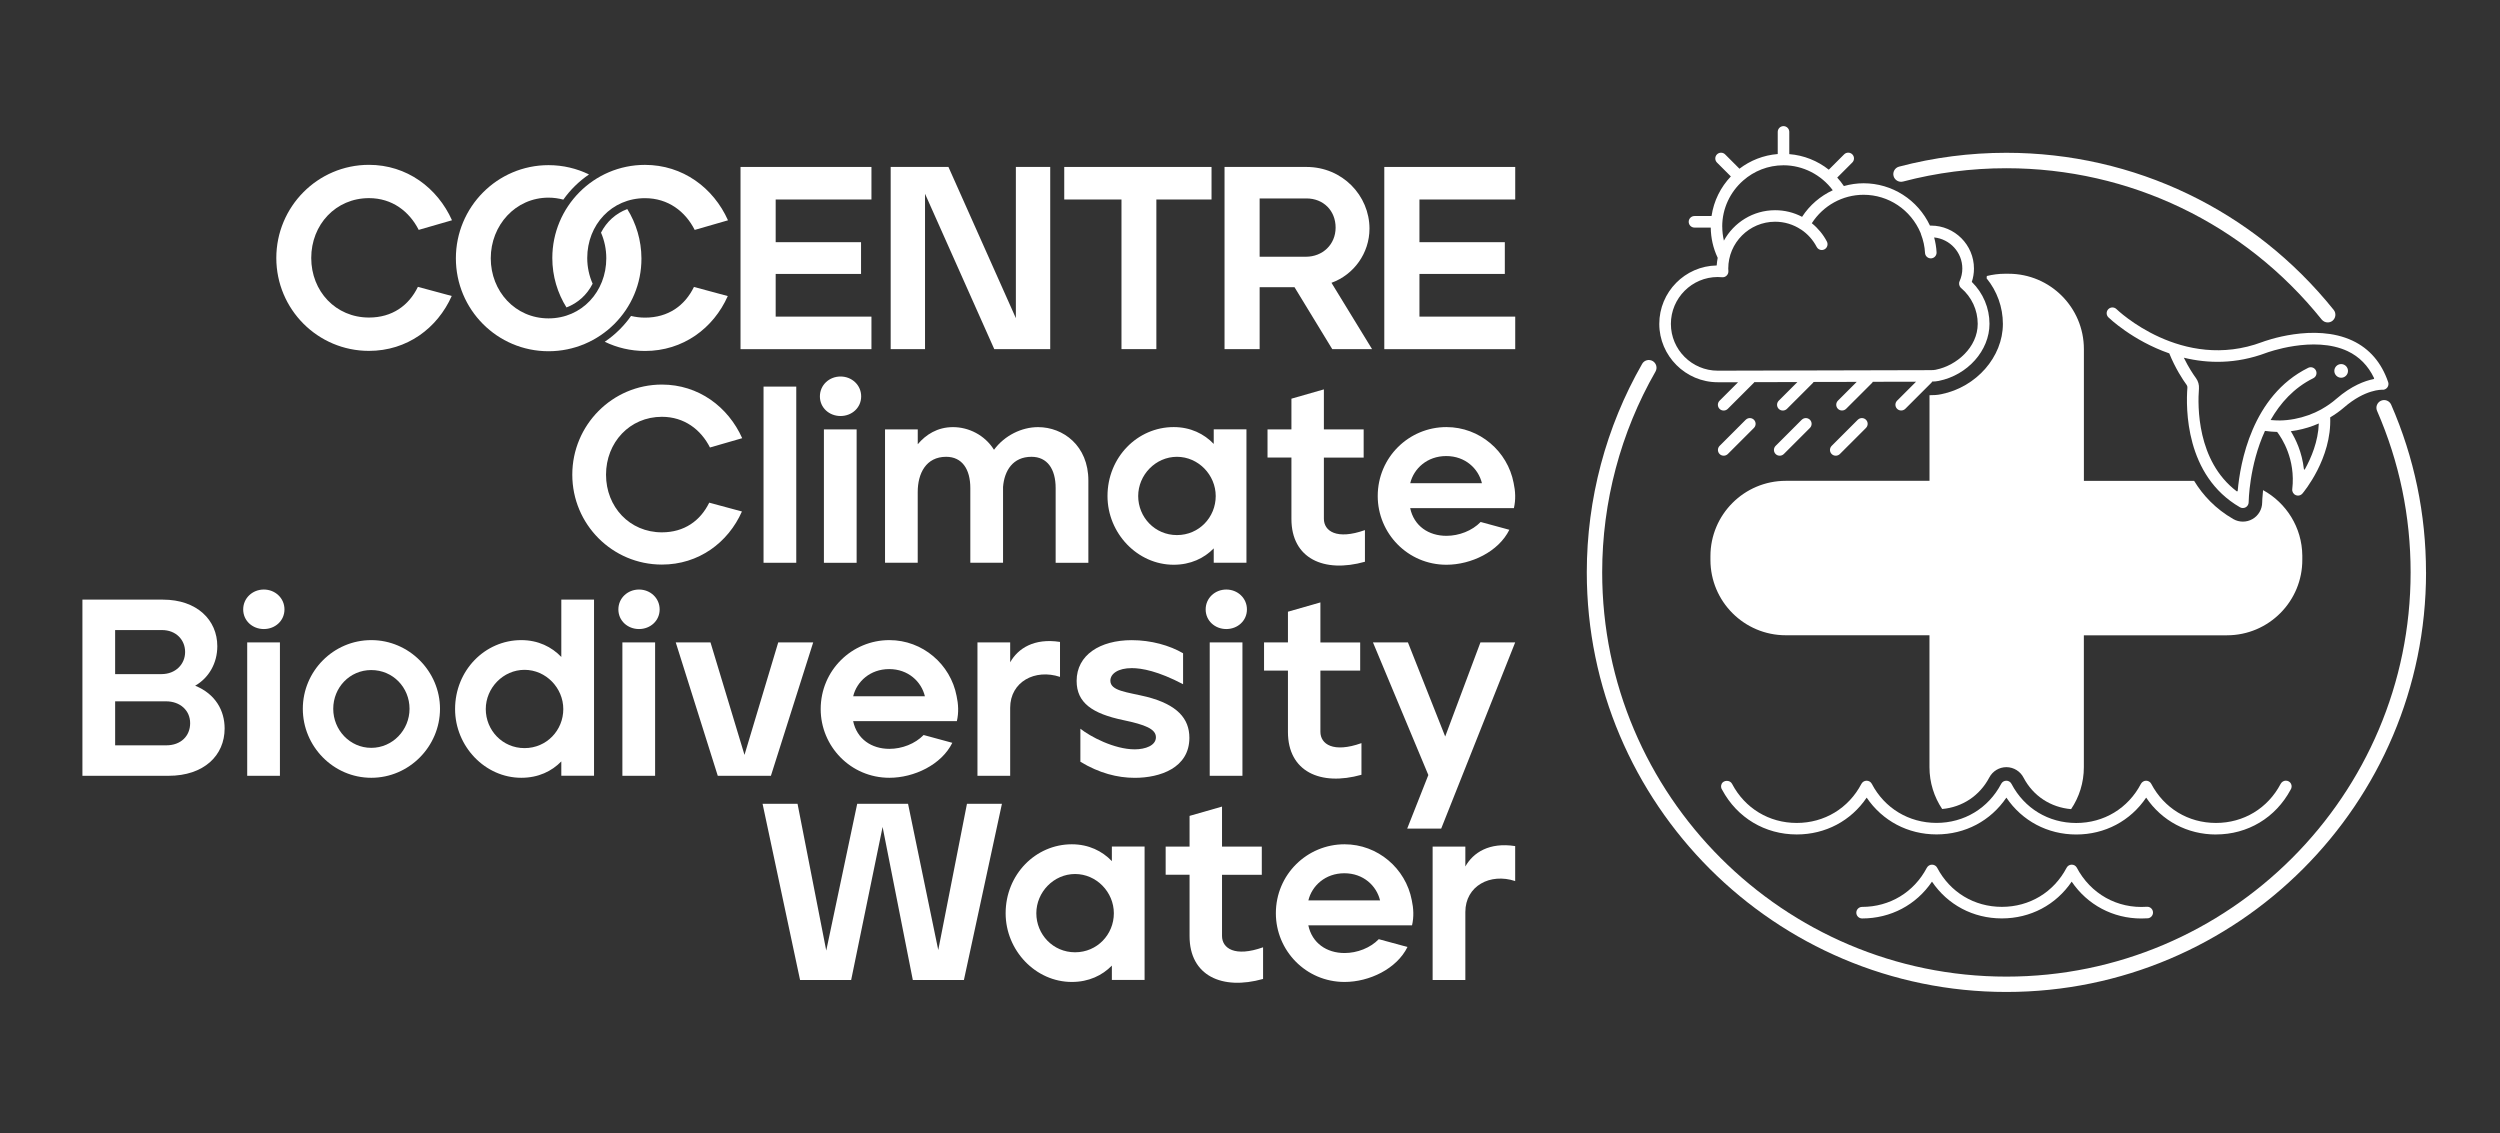 <?xml version="1.0" encoding="UTF-8"?><svg xmlns="http://www.w3.org/2000/svg" viewBox="0 0 566.93 257.04"><rect x="0" y="0" width="566.93" height="257.04" fill="#333333" stroke="none"/><g id="OUTLINED_TEXT"><path d="M167.93,79.17v-41.31h29.69v7.38h-21.72v9.68h19.36v7.2h-19.36v9.68h21.72v7.38h-29.69Z" fill="#fff"/><path d="M201.98,79.17v-41.31h13.1l15.29,34.29v-34.29h7.79v41.31h-12.69l-15.7-35.23v35.23h-7.79Z" fill="#fff"/><path d="M254.32,79.17v-33.93h-12.98v-7.38h33.4v7.38h-12.51v33.93h-7.91Z" fill="#fff"/><path d="M277.69,79.17v-41.31h18.59c8.14,0,14.28,6.49,14.28,13.99,0,5.55-3.54,10.45-8.62,12.28l9.21,15.05h-9.03l-8.56-14.05h-7.91v14.05h-7.97ZM285.65,58.22h10.5c3.78,0,6.73-2.77,6.73-6.61s-2.77-6.61-6.61-6.61h-10.62v13.22Z" fill="#fff"/><path d="M313.92,79.17v-41.31h29.69v7.38h-21.72v9.68h19.36v7.2h-19.36v9.68h21.72v7.38h-29.69Z" fill="#fff"/><path d="M62.66,58.51c0-11.63,9.38-21.13,21.01-21.13,8.56,0,15.52,5.19,18.83,12.57l-7.55,2.18c-2.13-4.19-6.02-7.2-11.27-7.2-7.55,0-13.1,6.02-13.1,13.57s5.55,13.51,13.1,13.51c5.25,0,9.03-2.71,11.09-6.96l7.67,2.07c-3.25,7.32-10.15,12.45-18.77,12.45-11.63,0-21.01-9.44-21.01-21.07Z" fill="#fff"/><path d="M134.4,64.35c-.78-1.76-1.23-3.74-1.23-5.84,0-7.55,5.55-13.57,13.1-13.57,5.25,0,9.15,3.01,11.27,7.2l7.55-2.18c-3.3-7.38-10.27-12.57-18.83-12.57-11.63,0-21.01,9.5-21.01,21.13,0,4.11,1.18,7.95,3.21,11.2,2.58-.98,4.66-2.87,5.92-5.36Z" fill="#fff"/><path d="M146.28,72.03c-1.11,0-2.17-.14-3.18-.38-.74,1.06-1.58,2.06-2.51,3-1.07,1.07-2.22,2.03-3.45,2.85,2.76,1.34,5.86,2.09,9.13,2.09,8.62,0,15.52-5.13,18.77-12.45l-7.67-2.07c-2.07,4.25-5.84,6.96-11.09,6.96Z" fill="#fff"/><path d="M136.29,52.75c.77,1.77,1.2,3.74,1.2,5.82,0,7.55-5.55,13.63-13.1,13.63s-13.1-6.14-13.1-13.63,5.61-13.75,13.1-13.75c1.18,0,2.3.17,3.36.45,1.58-2.24,3.56-4.17,5.82-5.71-2.77-1.35-5.89-2.11-9.18-2.11-11.63,0-21.01,9.5-21.01,21.13s9.38,21.07,21.01,21.07,21.13-9.44,21.07-21.07c-.02-4.1-1.2-7.93-3.21-11.17-2.6.97-4.69,2.86-5.96,5.35Z" fill="#fff"/><path d="M129.78,107.64c0-11.24,9.08-20.43,20.32-20.43,8.28,0,15.01,5.02,18.21,12.16l-7.31,2.11c-2.05-4.05-5.82-6.96-10.9-6.96-7.31,0-12.67,5.82-12.67,13.13s5.36,13.07,12.67,13.07c5.08,0,8.73-2.63,10.73-6.73l7.42,2c-3.14,7.08-9.82,12.04-18.15,12.04-11.24,0-20.32-9.13-20.32-20.38Z" fill="#fff"/><path d="M173.15,127.62v-39.95h7.42v39.95h-7.42Z" fill="#fff"/><path d="M185.93,89.89c0-2.57,2.11-4.51,4.68-4.51s4.68,1.94,4.68,4.51-2.11,4.45-4.68,4.45-4.68-1.88-4.68-4.45ZM186.84,127.62v-30.25h7.42v30.25h-7.42Z" fill="#fff"/><path d="M200.7,127.62v-30.25h7.42v3.37c1.83-2.17,4.45-3.88,7.99-3.88s7.19,1.77,9.3,5.14c2.4-3.25,6.28-5.14,9.99-5.14,5.71,0,11.41,4.22,11.41,12.1v18.66h-7.42v-16.95c0-4.28-1.88-7.08-5.48-7.08-4.22,0-6.16,3.14-6.45,6.85v17.18h-7.42v-16.95c0-4.28-1.88-7.08-5.48-7.08-4.57,0-6.45,3.77-6.45,7.99v16.04h-7.42Z" fill="#fff"/><path d="M251.15,112.49c0-8.79,6.79-15.64,15.01-15.64,3.82,0,6.91,1.54,9.08,3.82v-3.31h7.42v30.25h-7.42v-3.25c-2.17,2.23-5.25,3.71-9.08,3.71-8.22,0-15.01-7.14-15.01-15.58ZM275.69,112.49c0-4.79-3.94-8.9-8.79-8.9s-8.79,4.11-8.79,8.9,3.77,8.85,8.79,8.85,8.79-4.05,8.79-8.85Z" fill="#fff"/><path d="M309.53,127.39c-9.31,2.62-16.67-.74-16.67-9.7v-13.93h-5.42v-6.39h5.42v-6.96l7.36-2.11v9.08h9.02v6.39h-9.02v13.87c0,2.8,2.91,4.85,9.31,2.57v7.19Z" fill="#fff"/><path d="M312.43,112.49c0-8.79,7.08-15.64,15.58-15.64,7.53,0,13.87,5.48,15.24,12.67.4,1.83.51,3.77.06,5.71h-23.52c.86,4.05,4.17,6.28,8.22,6.28,2.85,0,5.82-1.14,7.76-3.14l6.51,1.77c-2.45,4.97-8.67,7.93-14.27,7.93-8.79,0-15.58-7.14-15.58-15.58ZM336.06,109.58c-.8-3.31-3.77-6.16-8.1-6.16s-7.36,2.85-8.16,6.16h16.27Z" fill="#fff"/><path d="M18.69,175.93v-39.95h18.26c7.71,0,12.33,4.62,12.33,10.56,0,3.88-1.94,7.19-5.02,8.96,4.62,1.88,6.68,5.65,6.68,9.7,0,6.11-4.68,10.73-12.73,10.73h-19.52ZM26.11,152.87h10.5c3.25,0,5.37-2.28,5.37-5.02s-2.05-4.97-5.25-4.97h-10.62v9.99ZM26.11,169.02h11.59c3.31,0,5.42-2.11,5.42-5.02s-2.28-4.96-5.48-4.96h-11.53v9.99Z" fill="#fff"/><path d="M55.15,138.2c0-2.57,2.11-4.51,4.68-4.51s4.68,1.94,4.68,4.51-2.11,4.45-4.68,4.45-4.68-1.88-4.68-4.45ZM56.06,175.93v-30.25h7.42v30.25h-7.42Z" fill="#fff"/><path d="M68.67,160.74c0-8.56,6.96-15.58,15.53-15.58s15.58,7.08,15.58,15.58-6.96,15.64-15.58,15.64-15.53-7.14-15.53-15.64ZM92.87,160.74c0-4.85-3.77-8.79-8.68-8.79s-8.62,3.99-8.62,8.79,3.77,8.85,8.62,8.85,8.68-4.05,8.68-8.85Z" fill="#fff"/><path d="M103.2,160.8c0-8.79,6.79-15.64,15.01-15.64,3.82,0,6.91,1.54,9.08,3.82v-13.01h7.42v39.95h-7.42v-3.25c-2.17,2.23-5.2,3.71-9.08,3.71-8.22,0-15.01-7.14-15.01-15.58ZM127.74,160.8c0-4.79-3.94-8.9-8.79-8.9s-8.79,4.11-8.79,8.9,3.77,8.85,8.79,8.85,8.79-4.05,8.79-8.85Z" fill="#fff"/><path d="M140.23,138.2c0-2.57,2.11-4.51,4.68-4.51s4.68,1.94,4.68,4.51-2.11,4.45-4.68,4.45-4.68-1.88-4.68-4.45ZM141.14,175.93v-30.25h7.42v30.25h-7.42Z" fill="#fff"/><path d="M162.77,175.93l-9.53-30.25h7.88l7.71,25.51,7.65-25.51h7.93l-9.59,30.25h-12.04Z" fill="#fff"/><path d="M186.11,160.8c0-8.79,7.08-15.64,15.58-15.64,7.53,0,13.87,5.48,15.24,12.67.4,1.83.51,3.77.06,5.71h-23.52c.86,4.05,4.17,6.28,8.22,6.28,2.85,0,5.82-1.14,7.76-3.14l6.51,1.77c-2.45,4.97-8.67,7.93-14.27,7.93-8.79,0-15.58-7.14-15.58-15.58ZM209.74,157.89c-.8-3.31-3.77-6.16-8.1-6.16s-7.36,2.85-8.16,6.16h16.27Z" fill="#fff"/><path d="M221.66,175.93v-30.25h7.42v4.51c1.77-3.14,5.42-5.53,11.3-4.62v7.93c-5.65-1.88-11.3,1.09-11.3,7.02v15.41h-7.42Z" fill="#fff"/><path d="M245,172.73v-7.48c2.22,1.77,7.65,4.68,12.33,4.68,2.4,0,4.8-.86,4.8-2.74s-2.45-2.85-7.36-3.88c-7.08-1.48-10.62-3.94-10.62-8.9,0-5.88,5.31-9.24,12.5-9.24,4.39,0,8.62,1.2,11.64,2.97v7.02c-5.65-2.97-9.36-3.65-11.64-3.65-3.08,0-4.85,1.26-4.85,2.85,0,2.34,3.77,2.57,8.22,3.65,6.91,1.77,9.7,4.91,9.7,9.3,0,6.85-6.68,9.08-12.39,9.08-3.94,0-8.1-1.08-12.33-3.65Z" fill="#fff"/><path d="M273.41,138.2c0-2.57,2.11-4.51,4.68-4.51s4.68,1.94,4.68,4.51-2.11,4.45-4.68,4.45-4.68-1.88-4.68-4.45ZM274.33,175.93v-30.25h7.42v30.25h-7.42Z" fill="#fff"/><path d="M308.74,175.7c-9.31,2.62-16.67-.74-16.67-9.7v-13.93h-5.42v-6.39h5.42v-6.96l7.36-2.11v9.08h9.02v6.39h-9.02v13.87c0,2.8,2.91,4.85,9.31,2.57v7.19Z" fill="#fff"/><path d="M323.91,175.76l-12.56-30.08h7.93l8.45,21.34,7.99-21.34h7.88l-16.78,42.23h-7.71l4.8-12.16Z" fill="#fff"/><path d="M181.43,222.23l-8.5-39.95h7.93l6.51,33.28,7.02-33.28h11.53l6.85,33.16,6.51-33.16h7.93l-8.62,39.95h-11.59l-6.85-34.7-7.13,34.7h-11.59Z" fill="#fff"/><path d="M228.05,207.1c0-8.79,6.79-15.64,15.01-15.64,3.82,0,6.91,1.54,9.08,3.82v-3.31h7.42v30.25h-7.42v-3.25c-2.17,2.23-5.25,3.71-9.08,3.71-8.22,0-15.01-7.14-15.01-15.58ZM252.59,207.1c0-4.79-3.94-8.9-8.79-8.9s-8.79,4.11-8.79,8.9,3.77,8.85,8.79,8.85,8.79-4.05,8.79-8.85Z" fill="#fff"/><path d="M286.43,222c-9.31,2.62-16.67-.74-16.67-9.7v-13.93h-5.42v-6.39h5.42v-6.96l7.36-2.11v9.08h9.02v6.39h-9.02v13.87c0,2.8,2.91,4.85,9.31,2.57v7.19Z" fill="#fff"/><path d="M289.33,207.1c0-8.79,7.08-15.64,15.58-15.64,7.53,0,13.87,5.48,15.24,12.67.4,1.83.51,3.77.06,5.71h-23.52c.86,4.05,4.17,6.28,8.22,6.28,2.85,0,5.82-1.14,7.76-3.14l6.51,1.77c-2.45,4.97-8.67,7.93-14.27,7.93-8.79,0-15.58-7.14-15.58-15.58ZM312.96,204.19c-.8-3.31-3.77-6.16-8.1-6.16s-7.36,2.85-8.16,6.16h16.27Z" fill="#fff"/><path d="M324.88,222.23v-30.25h7.42v4.51c1.77-3.14,5.42-5.54,11.3-4.62v7.93c-5.65-1.88-11.3,1.09-11.3,7.02v15.41h-7.42Z" fill="#fff"/></g><g id="icons"><path d="M404.96,144.06h32.59v29.91c0,3.51,1.06,6.77,2.88,9.49,4.57-.41,8.51-3,10.69-7.15.76-1.44,2.25-2.34,3.87-2.34h.04c1.64.02,3.13.95,3.87,2.41,2.17,4.13,6.15,6.72,10.77,7.11,1.83-2.72,2.89-5.99,2.89-9.51v-29.91h32.45c9.49,0,17.17-7.74,17.09-17.23v-.84c-.06-6.41-3.65-11.97-8.9-14.85-.18,1.69-.2,2.76-.2,2.8-.01,1.55-.85,2.99-2.2,3.76-.67.39-1.43.58-2.18.58s-1.5-.19-2.17-.58c-4.02-2.31-6.87-5.37-8.88-8.66h-25v-29.88c0-9.44-7.65-17.09-17.09-17.09h-.84c-1.41,0-2.77.19-4.08.51-.02.18-.02.36-.05.53,2.37,2.9,3.69,6.54,3.69,10.33,0,7.47-6,14.33-13.95,15.94-.88.2-1.78.23-2.53.23h-.16v19.42h-32.59c-9.44,0-17.09,7.65-17.09,17.09v.84c0,9.44,7.65,17.09,17.09,17.09Z" fill="#fff"/><path d="M395.88,95.19l-5.92,5.92c-.51.51-.51,1.34,0,1.85.26.26.59.38.93.38s.67-.13.93-.38l5.92-5.92c.51-.51.51-1.34,0-1.85s-1.34-.51-1.85,0Z" fill="#fff"/><path d="M408.58,95.19l-5.92,5.92c-.51.51-.51,1.34,0,1.85.26.26.59.38.93.38s.67-.13.93-.38l5.92-5.92c.51-.51.51-1.34,0-1.85s-1.34-.51-1.85,0Z" fill="#fff"/><path d="M447.14,63.96c.33-.98.5-2,.5-3.05,0-5.38-4.37-9.75-9.74-9.75-.08,0-.16,0-.24,0-2.75-5.86-8.59-9.6-15.06-9.6-1.53,0-3.03.23-4.46.63-.46-.68-.96-1.32-1.51-1.92l3.42-3.42c.51-.51.51-1.34,0-1.85s-1.34-.51-1.85,0l-3.48,3.48c-2.55-2.02-5.66-3.27-8.96-3.53v-5.04c0-.72-.59-1.31-1.31-1.31s-1.31.59-1.31,1.31v5.02c-3.25.26-6.23,1.46-8.68,3.33l-3.25-3.25c-.51-.51-1.34-.51-1.85,0s-.51,1.34,0,1.85l3.15,3.15c-2.3,2.42-3.87,5.52-4.38,8.98h-3.87c-.72,0-1.31.59-1.31,1.31s.59,1.31,1.31,1.31h3.69c.03,2.36.54,4.65,1.54,6.78.01.02.03.04.04.06-.11.57-.19,1.15-.23,1.75-7.2.12-13.02,6.02-13.02,13.25s5.94,13.23,13.25,13.23h4.62s-4.2,4.19-4.2,4.19c-.51.51-.51,1.34,0,1.85.26.26.59.38.93.38s.67-.13.93-.38l5.92-5.92s.06-.1.1-.14l9.77-.02-4.23,4.23c-.51.51-.51,1.34,0,1.85.26.26.59.38.93.38s.67-.13.93-.38l5.92-5.92c.05-.05.08-.12.12-.18l9.78-.02-4.26,4.26c-.51.51-.51,1.34,0,1.85.26.26.59.38.93.38s.67-.13.93-.38l5.92-5.92c.06-.06.09-.14.14-.21l9.8-.02-4.3,4.3c-.51.51-.51,1.34,0,1.85.26.26.59.38.93.38s.67-.13.93-.38l5.92-5.92c.08-.08.12-.17.17-.26.49-.01,1-.04,1.5-.15,6.56-1.33,11.5-6.9,11.5-12.94,0-3.58-1.44-6.99-3.99-9.49ZM390.55,51.38c0-4.15,1.84-7.87,4.73-10.42,0,0,.01,0,.02-.01,0,0,0,0,0-.01,2.45-2.15,5.64-3.46,9.15-3.46,4.41,0,8.56,2.15,11.17,5.66-2.8,1.31-5.23,3.36-6.96,6.03-1.88-.99-3.97-1.5-6.12-1.5-5,0-9.36,2.79-11.61,6.9-.24-1.03-.37-2.1-.37-3.18ZM439.09,83.83c-.4.09-.84.11-1.38.11l-48.17.12c-5.86,0-10.63-4.76-10.63-10.61s4.77-10.63,10.63-10.63c.33,0,.65.02.98.05.38.04.77-.1,1.04-.38.28-.27.42-.66.39-1.05-.01-.17-.03-.36-.03-.53,0-5.86,4.77-10.63,10.63-10.63,2.1,0,4.12.61,5.86,1.77,0,0,.02,0,.02,0,1.49.99,2.71,2.35,3.54,3.94.23.45.69.71,1.16.71.2,0,.41-.05.6-.15.64-.33.89-1.13.56-1.77-.84-1.61-2.01-3.02-3.42-4.16,2.57-3.99,6.96-6.45,11.74-6.45,5.65,0,10.73,3.4,12.94,8.68,0,.01.01.03.02.06,0,.03.02.05.03.08,0,.02,0,.04,0,.05.55,1.42.87,2.87.94,4.31.04.7.62,1.24,1.31,1.24.02,0,.05,0,.07,0,.72-.04,1.28-.65,1.24-1.38-.06-1.13-.25-2.26-.55-3.37,3.58.37,6.39,3.37,6.39,7.06,0,.99-.21,1.96-.62,2.87-.24.53-.1,1.16.34,1.54,2.4,2.04,3.77,5,3.77,8.13,0,5.3-4.78,9.44-9.43,10.38Z" fill="#fff"/><path d="M421.29,95.19l-5.92,5.92c-.51.51-.51,1.34,0,1.85.26.26.59.38.93.38s.67-.13.93-.38l5.92-5.92c.51-.51.51-1.34,0-1.85s-1.34-.51-1.85,0Z" fill="#fff"/><path d="M527.87,73.12c-.51,0-1.02-.22-1.37-.65-17.51-21.81-43.58-34.32-71.52-34.32-7.94,0-15.82,1.02-23.43,3.02-.92.24-1.89-.31-2.14-1.24-.25-.93.31-1.89,1.24-2.14,7.9-2.08,16.08-3.14,24.32-3.14,29.01,0,56.07,12.99,74.25,35.63.6.75.48,1.85-.27,2.46-.32.26-.71.38-1.09.38ZM550.15,129.8c0-13.22-2.66-26.02-7.9-38.03-.39-.88-1.41-1.29-2.3-.9-.88.39-1.29,1.42-.9,2.3,5.05,11.57,7.61,23.9,7.61,36.63,0,50.54-41.12,91.67-91.66,91.67s-91.67-41.12-91.67-91.67c0-16,4.18-31.74,12.09-45.54.48-.84.19-1.91-.65-2.39-.83-.48-1.91-.19-2.38.65-8.21,14.32-12.55,30.67-12.55,47.27,0,52.47,42.69,95.16,95.16,95.16s95.16-42.69,95.16-95.16Z" fill="#fff"/><path d="M502.54,189.24h0c-6.51,0-12.29-3.09-15.85-8.36-3.58,5.29-9.35,8.36-15.85,8.36s-12.29-3.09-15.85-8.36c-3.57,5.27-9.34,8.34-15.84,8.34h0c-6.5,0-12.27-3.08-15.84-8.34-3.55,5.26-9.34,8.35-15.85,8.35,0,0,0,0,0,0-7.21,0-13.52-3.78-16.92-10.12-.28-.39-.34-.91-.11-1.36v-.02c.46-.87,1.89-.87,2.34,0,2.92,5.57,8.41,8.89,14.68,8.89s11.76-3.32,14.67-8.87c.23-.43.68-.71,1.17-.71h0c.49,0,.94.26,1.17.69,2.91,5.56,8.4,8.87,14.68,8.88h0c6.28,0,11.76-3.32,14.68-8.87.23-.43.67-.7,1.16-.7h.01c.49,0,.94.28,1.16.72,2.92,5.56,8.4,8.87,14.68,8.87s11.76-3.32,14.67-8.87c.23-.43.68-.71,1.16-.72h0c.48,0,.93.25,1.16.67,2.94,5.6,8.42,8.91,14.7,8.91h0c6.27,0,11.76-3.32,14.67-8.87.23-.43.68-.72,1.17-.72,0,0,0,0,0,0,.49,0,.95.26,1.17.69.23.45.18.98-.09,1.37-3.42,6.37-9.73,10.14-16.93,10.14ZM487.02,208.25c.72-.05,1.27-.68,1.22-1.4-.05-.72-.67-1.27-1.4-1.22-6.7.47-12.76-2.92-15.93-8.95-.25-.39-.67-.62-1.16-.6-.47.02-.89.29-1.1.7-2.92,5.56-8.4,8.87-14.68,8.87-6.28,0-11.76-3.32-14.68-8.88-.23-.43-.68-.69-1.17-.69h0c-.49,0-.94.28-1.17.71-2.92,5.55-8.4,8.87-14.68,8.87-.72,0-1.31.59-1.31,1.31s.59,1.31,1.31,1.31c6.5,0,12.28-3.08,15.85-8.35,3.56,5.26,9.33,8.34,15.84,8.34h0c6.5,0,12.28-3.08,15.84-8.34,3.57,5.27,9.38,8.36,15.8,8.36.47,0,.94-.02,1.41-.05Z" fill="#fff"/><path d="M541.57,86.66c-1.51-4.43-4.23-7.59-8.09-9.41-8.68-4.08-20.01.14-20.48.32-18.22,6.83-32.89-7.33-33.04-7.47-.51-.51-1.35-.5-1.85.01-.51.51-.5,1.34.01,1.85.09.09,5.46,5.28,13.81,8.18,1.39,3.41,3.06,5.95,3.95,7.17.12.17.18.38.16.6-.35,4.55-.53,19.96,11.93,27.13.2.12.43.17.65.17s.45-.06.65-.17c.4-.23.66-.66.66-1.13,0-.13.1-8.33,3.7-16.19.94.13,1.86.21,2.76.23,1.05,1.37,4.22,6.16,3.43,12.98-.07.57.25,1.12.78,1.35.17.07.35.11.52.11.38,0,.74-.16,1-.46.28-.33,6.68-8,6.3-17.28,1.1-.66,2.16-1.4,3.13-2.24,4.84-4.2,8.63-4.02,8.67-4.02.44.04.87-.15,1.14-.5.27-.35.35-.81.21-1.23ZM522.66,106.44c-.05.1-.19.05-.2-.06-.43-3.84-1.85-6.79-2.97-8.59.45-.06.89-.13,1.34-.21,1.74-.33,3.42-.85,5.01-1.55-.14,4.08-1.72,7.8-3.17,10.41ZM529.83,90.43c-1.04.91-2.17,1.7-3.37,2.36-.02,0-.02.03-.04.04-1.89,1.04-3.94,1.77-6.1,2.18-1.12.21-2.23.33-3.3.34-.69,0-1.4-.03-2.11-.1,2.16-3.79,5.25-7.29,9.68-9.48.65-.32.91-1.11.59-1.76-.32-.65-1.1-.92-1.76-.59-12.79,6.34-15.43,21.7-15.97,27.88-.01.12-.16.17-.25.1-9.03-6.86-8.85-19.39-8.54-23.28.06-.84-.17-1.67-.66-2.35-.64-.88-1.72-2.49-2.77-4.65,5.43,1.32,11.82,1.48,18.69-1.1.11-.04,10.78-4,18.45-.39,2.65,1.25,4.66,3.3,5.99,6.09.05.1,0,.23-.12.25-1.94.39-4.98,1.48-8.41,4.46ZM532.46,84.11c0,.86-.7,1.55-1.55,1.55s-1.55-.7-1.55-1.55.7-1.55,1.55-1.55,1.55.7,1.55,1.55Z" fill="#fff"/></g></svg>